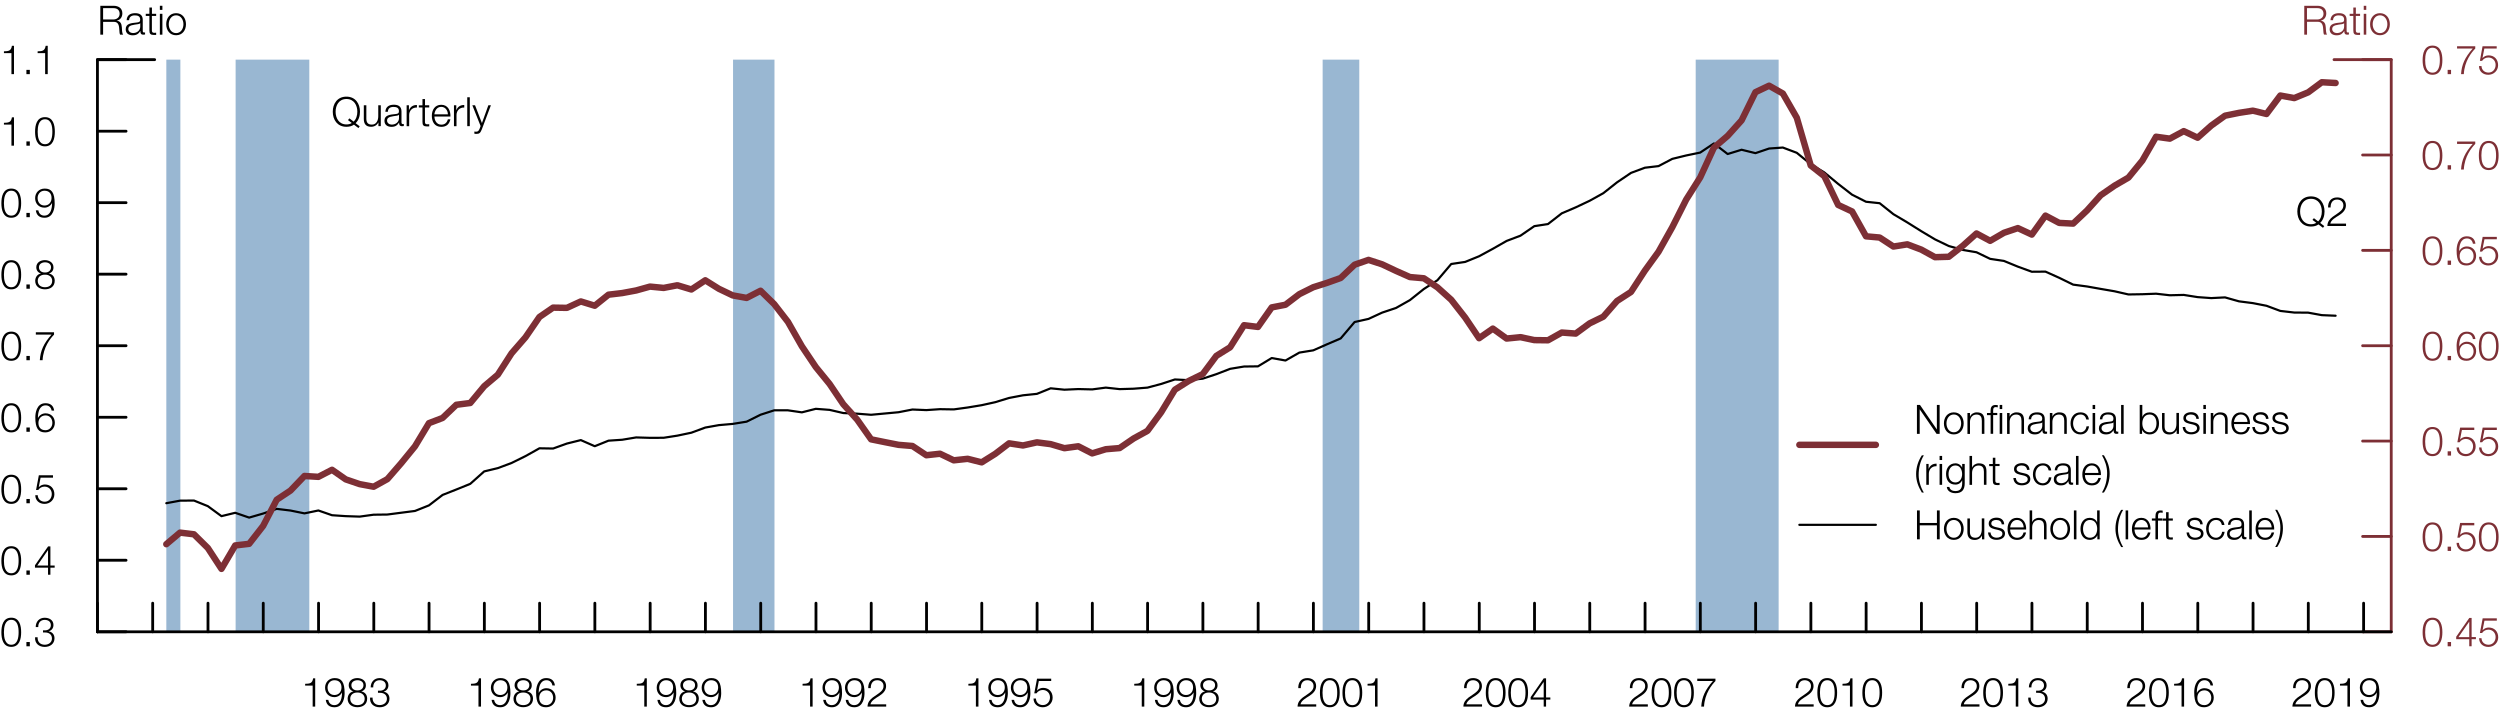 <?xml version="1.0" encoding="utf-8"?>
<!-- Generator: Adobe Illustrator 23.0.3, SVG Export Plug-In . SVG Version: 6.00 Build 0)  -->
<svg version="1.1" id="Layer_1" xmlns="http://www.w3.org/2000/svg" xmlns:xlink="http://www.w3.org/1999/xlink" x="0px" y="0px"
	 viewBox="0 0 432.58 123.77" style="enable-background:new 0 0 432.58 123.77;" xml:space="preserve">
<style type="text/css">
	.st0{fill:#99B7D2;}
	.st1{fill:none;stroke:#000000;stroke-width:0.38;stroke-linecap:round;stroke-linejoin:round;stroke-miterlimit:10;}
	.st2{fill:none;stroke:#000000;stroke-width:0.49;stroke-linecap:round;stroke-linejoin:round;stroke-miterlimit:10;}
	
		.st3{clip-path:url(#SVGID_2_);fill:none;stroke:#7D2F35;stroke-width:1.12;stroke-linecap:round;stroke-linejoin:round;stroke-miterlimit:10;}
	.st4{fill:none;stroke:#7D2F35;stroke-width:0.49;stroke-linecap:round;stroke-linejoin:round;stroke-miterlimit:10;}
	.st5{fill:#7D2F35;}
	.st6{fill:none;stroke:#7D2F35;stroke-width:1.12;stroke-linecap:round;stroke-linejoin:round;stroke-miterlimit:10;}
</style>
<g>
	<rect x="28.78" y="10.32" class="st0" width="2.43" height="99"/>
	<rect x="40.77" y="10.32" class="st0" width="12.75" height="99"/>
	<rect x="126.84" y="10.32" class="st0" width="7.17" height="99"/>
	<rect x="228.86" y="10.32" class="st0" width="6.34" height="99"/>
	<rect x="293.41" y="10.32" class="st0" width="14.35" height="99"/>
	<polyline class="st1" points="28.78,87.07 31.15,86.63 33.56,86.61 35.96,87.58 38.32,89.31 40.7,88.73 43.11,89.56 45.53,88.86 
		47.88,88.05 50.27,88.34 52.68,88.83 55.09,88.33 57.45,89.15 59.83,89.31 62.24,89.39 64.65,89.06 67.03,89.03 69.41,88.72 
		71.81,88.41 74.22,87.45 76.58,85.64 78.96,84.7 81.37,83.72 83.78,81.57 86.14,81 88.52,80.11 90.93,78.92 93.34,77.57 
		95.7,77.61 98.09,76.75 100.5,76.15 102.91,77.21 105.29,76.25 107.66,76.09 110.07,75.69 112.47,75.76 114.83,75.75 117.21,75.38 
		119.63,74.87 122.04,73.98 124.39,73.56 126.78,73.35 129.19,72.96 131.6,71.76 133.96,71 136.34,71 138.75,71.35 141.16,70.74 
		143.54,70.92 145.92,71.47 148.32,71.58 150.73,71.77 153.09,71.55 155.47,71.33 157.88,70.86 160.29,70.96 162.65,70.8 
		165.03,70.84 167.44,70.51 169.86,70.11 172.21,69.59 174.6,68.86 177.01,68.4 179.42,68.15 181.8,67.19 184.18,67.43 
		186.58,67.32 188.98,67.38 191.34,67.07 193.73,67.33 196.14,67.26 198.55,67.07 200.91,66.44 203.29,65.66 205.7,65.78 
		208.11,65.52 210.47,64.74 212.85,63.82 215.26,63.42 217.67,63.39 220.05,61.95 222.43,62.38 224.83,61.01 227.24,60.62 
		229.6,59.58 231.98,58.56 234.39,55.72 236.8,55.18 239.16,54.09 241.55,53.29 243.96,51.93 246.37,50.01 248.72,48.49 
		251.11,45.68 253.52,45.32 255.93,44.34 258.31,43.05 260.69,41.69 263.09,40.78 265.49,39.13 267.85,38.77 270.24,36.91 
		272.65,35.88 275.06,34.74 277.42,33.43 279.8,31.55 282.21,29.92 284.62,29.02 286.98,28.74 289.36,27.49 291.77,26.9 
		294.19,26.4 296.56,24.82 298.94,26.65 301.35,25.91 303.75,26.5 306.11,25.7 308.49,25.53 310.9,26.44 313.31,28.41 315.67,29.84 
		318.06,31.82 320.47,33.69 322.88,34.91 325.24,35.16 327.62,37.06 330.03,38.49 332.44,40 334.82,41.42 337.2,42.57 339.6,43.24 
		342,43.65 344.36,44.79 346.75,45.15 349.16,46.14 351.57,47.02 353.93,47 356.31,48.07 358.72,49.25 361.13,49.57 363.49,49.99 
		365.88,50.4 368.29,50.95 370.7,50.91 373.07,50.82 375.45,51.09 377.86,51.03 380.26,51.41 382.62,51.58 385,51.46 387.41,52.14 
		389.82,52.45 392.18,52.91 394.57,53.8 396.98,54.08 399.39,54.1 401.75,54.53 404.13,54.63 	"/>
	<path class="st2" d="M16.86,109.32h4.95 M16.86,96.94h4.95 M16.86,84.57h4.95 M16.86,72.2h4.95 M16.86,59.82h4.95 M16.86,47.44
		h4.95 M16.86,35.07h4.95 M16.86,22.7h4.95 M16.86,10.32h4.95"/>
	<g>
		<path d="M3.66,109.4c0,1.15-0.28,2.53-1.71,2.53c-1.43,0-1.71-1.38-1.71-2.52c0-1.15,0.28-2.53,1.71-2.53
			C3.38,106.88,3.66,108.26,3.66,109.4z M0.68,109.4c0,0.85,0.15,2.16,1.27,2.16s1.27-1.3,1.27-2.16c0-0.85-0.15-2.15-1.27-2.15
			S0.68,108.56,0.68,109.4z"/>
		<path d="M4.57,111.83v-0.74h0.59v0.74H4.57z"/>
		<path d="M6.51,110.27c-0.04,0.78,0.44,1.29,1.23,1.29c0.64,0,1.25-0.38,1.25-1.08s-0.53-1.04-1.18-1.04H7.44v-0.37h0.37
			c0.46,0,0.99-0.27,0.99-0.89c0-0.64-0.48-0.92-1.07-0.92c-0.73,0-1.13,0.51-1.11,1.24H6.18c0-0.92,0.6-1.61,1.55-1.61
			c0.76,0,1.52,0.38,1.52,1.25c0,0.53-0.29,0.95-0.83,1.09v0.01c0.64,0.11,1.01,0.57,1.01,1.21c0,0.96-0.78,1.49-1.69,1.49
			c-1.01,0-1.75-0.62-1.67-1.67H6.51z"/>
	</g>
	<g>
		<path d="M3.66,97.03c0,1.15-0.28,2.53-1.71,2.53c-1.43,0-1.71-1.38-1.71-2.52c0-1.15,0.28-2.53,1.71-2.53
			C3.38,94.51,3.66,95.89,3.66,97.03z M0.68,97.03c0,0.85,0.15,2.16,1.27,2.16s1.27-1.3,1.27-2.16c0-0.85-0.15-2.15-1.27-2.15
			S0.68,96.18,0.68,97.03z"/>
		<path d="M4.57,99.45v-0.74h0.59v0.74H4.57z"/>
		<path d="M6.05,97.81l2.27-3.26h0.4v3.31h0.74v0.37H8.72v1.22H8.31v-1.22H6.05V97.81z M8.31,97.86v-2.67H8.3l-1.85,2.67H8.31z"/>
	</g>
	<g>
		<path d="M3.66,84.66c0,1.15-0.28,2.53-1.71,2.53c-1.43,0-1.71-1.38-1.71-2.52c0-1.15,0.28-2.53,1.71-2.53
			C3.38,82.14,3.66,83.52,3.66,84.66z M0.68,84.66c0,0.85,0.15,2.16,1.27,2.16s1.27-1.3,1.27-2.16c0-0.85-0.15-2.15-1.27-2.15
			S0.68,83.81,0.68,84.66z"/>
		<path d="M4.57,87.08v-0.74h0.59v0.74H4.57z"/>
		<path d="M6.53,85.68c0.02,0.68,0.53,1.13,1.2,1.13c0.76,0,1.23-0.62,1.23-1.34c0-0.72-0.52-1.27-1.25-1.27
			c-0.44,0-0.85,0.21-1.09,0.58H6.24l0.48-2.54h2.45v0.41H7.02l-0.31,1.63l0.01,0.01c0.25-0.29,0.65-0.46,1.04-0.46
			c1.01,0,1.65,0.71,1.65,1.7c0,0.95-0.76,1.66-1.7,1.66c-0.91,0-1.59-0.57-1.61-1.51H6.53z"/>
	</g>
	<g>
		<path d="M3.66,72.29c0,1.15-0.28,2.53-1.71,2.53c-1.43,0-1.71-1.38-1.71-2.52c0-1.15,0.28-2.53,1.71-2.53
			C3.38,69.77,3.66,71.14,3.66,72.29z M0.68,72.29c0,0.85,0.15,2.16,1.27,2.16s1.27-1.3,1.27-2.16c0-0.85-0.15-2.15-1.27-2.15
			S0.68,71.44,0.68,72.29z"/>
		<path d="M4.57,74.71v-0.74h0.59v0.74H4.57z"/>
		<path d="M8.93,71.05c-0.08-0.54-0.46-0.91-1.02-0.91c-1.15,0-1.35,1.3-1.35,2.19h0.01c0.23-0.48,0.74-0.81,1.3-0.81
			c0.98,0,1.62,0.69,1.62,1.64s-0.69,1.66-1.66,1.66c-1.19,0-1.72-0.69-1.72-2.61c0-0.58,0.15-2.44,1.75-2.44
			c0.87,0,1.4,0.42,1.51,1.28H8.93z M6.65,73.18c0,0.7,0.36,1.26,1.23,1.26c0.7,0,1.18-0.58,1.18-1.26c0-0.71-0.43-1.3-1.18-1.3
			C7.1,71.89,6.65,72.46,6.65,73.18z"/>
	</g>
	<g>
		<path d="M3.66,59.9c0,1.15-0.28,2.53-1.71,2.53c-1.43,0-1.71-1.38-1.71-2.52c0-1.15,0.28-2.53,1.71-2.53
			C3.38,57.38,3.66,58.76,3.66,59.9z M0.68,59.9c0,0.85,0.15,2.16,1.27,2.16s1.27-1.3,1.27-2.16c0-0.85-0.15-2.15-1.27-2.15
			S0.68,59.06,0.68,59.9z"/>
		<path d="M4.57,62.33v-0.74h0.59v0.74H4.57z"/>
		<path d="M6.2,57.49h3.15v0.41c-0.62,0.64-1.87,2.16-1.98,4.43H6.89c0.11-1.66,0.66-2.89,2.02-4.43H6.2V57.49z"/>
	</g>
	<g>
		<path d="M3.66,47.54c0,1.15-0.28,2.53-1.71,2.53c-1.43,0-1.71-1.38-1.71-2.52c0-1.15,0.28-2.53,1.71-2.53
			C3.38,45.02,3.66,46.4,3.66,47.54z M0.68,47.54c0,0.85,0.15,2.16,1.27,2.16s1.27-1.3,1.27-2.16c0-0.85-0.15-2.15-1.27-2.15
			S0.68,46.69,0.68,47.54z"/>
		<path d="M4.57,49.96v-0.74h0.59v0.74H4.57z"/>
		<path d="M8.47,47.32v0.01c0.64,0.13,1,0.59,1,1.25c0,0.99-0.76,1.48-1.69,1.48c-0.92,0-1.69-0.49-1.69-1.48
			c0.02-0.64,0.39-1.14,0.99-1.25v-0.01c-0.51-0.16-0.8-0.54-0.8-1.08c0-0.84,0.76-1.23,1.48-1.23s1.49,0.39,1.49,1.23
			C9.27,46.77,8.98,47.17,8.47,47.32z M9.03,48.59c0-0.7-0.59-1.09-1.25-1.06c-0.67-0.02-1.25,0.35-1.25,1.06
			c0,0.74,0.55,1.11,1.25,1.11S9.03,49.34,9.03,48.59z M8.83,46.24c0-0.56-0.46-0.85-1.04-0.85c-0.54,0-1.05,0.29-1.05,0.85
			c0,0.65,0.53,0.93,1.05,0.91C8.32,47.17,8.83,46.87,8.83,46.24z"/>
	</g>
	<g>
		<path d="M3.66,35.15c0,1.15-0.28,2.53-1.71,2.53c-1.43,0-1.71-1.38-1.71-2.52c0-1.15,0.28-2.53,1.71-2.53
			C3.38,32.63,3.66,34.01,3.66,35.15z M0.68,35.15c0,0.85,0.15,2.16,1.27,2.16s1.27-1.3,1.27-2.16c0-0.85-0.15-2.15-1.27-2.15
			S0.68,34.31,0.68,35.15z"/>
		<path d="M4.57,37.58v-0.74h0.59v0.74H4.57z"/>
		<path d="M6.64,36.4c0.08,0.54,0.46,0.91,1.02,0.91c1.15,0,1.35-1.3,1.35-2.19H9c-0.23,0.48-0.74,0.81-1.3,0.81
			c-0.98,0-1.62-0.69-1.62-1.64s0.69-1.66,1.66-1.66c1.19,0,1.72,0.69,1.72,2.61c0,0.58-0.15,2.44-1.75,2.44
			c-0.87,0-1.4-0.42-1.51-1.28H6.64z M8.92,34.26c0-0.7-0.36-1.26-1.23-1.26c-0.7,0-1.18,0.58-1.18,1.26c0,0.71,0.43,1.3,1.18,1.3
			C8.47,35.56,8.92,34.99,8.92,34.26z"/>
	</g>
	<g>
		<path d="M0.68,21.25c0.77-0.02,1.25-0.05,1.38-0.95h0.36v4.9H1.98v-3.64h-1.3V21.25z"/>
		<path d="M4.57,25.21v-0.74h0.59v0.74H4.57z"/>
		<path d="M9.49,22.79c0,1.15-0.28,2.53-1.71,2.53c-1.43,0-1.71-1.38-1.71-2.52c0-1.15,0.28-2.53,1.71-2.53
			C9.21,20.27,9.49,21.65,9.49,22.79z M6.52,22.79c0,0.85,0.15,2.16,1.27,2.16s1.27-1.3,1.27-2.16c0-0.85-0.15-2.15-1.27-2.15
			S6.52,21.94,6.52,22.79z"/>
	</g>
	<g>
		<path d="M0.68,8.88c0.77-0.02,1.25-0.05,1.38-0.95h0.36v4.9H1.98V9.19h-1.3V8.88z"/>
		<path d="M4.57,12.83v-0.74h0.59v0.74H4.57z"/>
		<path d="M6.52,8.88C7.29,8.86,7.76,8.83,7.9,7.93h0.36v4.9H7.81V9.19h-1.3V8.88z"/>
	</g>
	<path class="st2" d="M16.86,109.32v-99 M16.86,10.32h9.9"/>
	<g>
		<defs>
			<rect id="SVGID_1_" x="16.86" y="10.32" width="396.9" height="99"/>
		</defs>
		<clipPath id="SVGID_2_">
			<use xlink:href="#SVGID_1_"  style="overflow:visible;"/>
		</clipPath>
		<polyline class="st3" points="28.78,94.16 31.15,92.16 33.56,92.45 35.96,94.82 38.32,98.43 40.7,94.38 43.11,94.1 45.53,91 
			47.88,86.47 50.27,84.88 52.68,82.36 55.09,82.51 57.45,81.29 59.83,82.95 62.24,83.77 64.65,84.22 67.03,82.9 69.41,80.16 
			71.81,77.22 74.22,73.22 76.58,72.32 78.96,70.04 81.37,69.73 83.78,66.83 86.14,64.83 88.52,61.13 90.93,58.36 93.34,54.85 
			95.7,53.23 98.09,53.27 100.5,52.16 102.91,52.9 105.29,50.99 107.66,50.71 110.07,50.26 112.47,49.59 114.83,49.82 117.21,49.36 
			119.63,50.09 122.04,48.5 124.39,49.97 126.78,51.11 129.19,51.55 131.6,50.31 133.96,52.62 136.34,55.69 138.75,59.92 
			141.16,63.51 143.54,66.43 145.92,69.95 148.32,72.61 150.73,76.02 153.09,76.5 155.47,76.97 157.88,77.17 160.29,78.77 
			162.65,78.51 165.03,79.65 167.44,79.39 169.86,80 172.21,78.53 174.6,76.71 177.01,77.08 179.42,76.54 181.8,76.85 184.18,77.55 
			186.58,77.22 188.98,78.45 191.34,77.73 193.73,77.53 196.14,75.88 198.55,74.55 200.91,71.35 203.29,67.43 205.7,65.91 
			208.11,64.73 210.47,61.57 212.85,60.09 215.26,56.27 217.67,56.57 220.05,53.19 222.43,52.73 224.83,50.9 227.24,49.7 
			229.6,48.95 231.98,48.1 234.39,45.8 236.8,44.97 239.16,45.74 241.55,46.87 243.96,47.94 246.37,48.15 248.72,49.72 
			251.11,51.87 253.52,54.95 255.93,58.52 258.31,56.86 260.69,58.58 263.09,58.34 265.49,58.85 267.85,58.88 270.24,57.54 
			272.65,57.72 275.06,55.95 277.42,54.8 279.8,52.08 282.21,50.52 284.62,46.82 286.98,43.56 289.36,39.31 291.77,34.53 
			294.19,30.7 296.56,25.55 298.94,23.51 301.35,20.83 303.75,15.95 306.11,14.83 308.49,16.18 310.9,20.37 313.31,28.63 
			315.67,30.49 318.06,35.46 320.47,36.59 322.88,40.89 325.24,41.1 327.62,42.66 330.03,42.28 332.44,43.19 334.82,44.5 
			337.2,44.43 339.6,42.55 342,40.4 344.36,41.67 346.75,40.28 349.16,39.47 351.57,40.59 353.93,37.31 356.31,38.57 358.72,38.69 
			361.13,36.41 363.49,33.78 365.88,32.13 368.29,30.73 370.7,27.78 373.07,23.66 375.45,23.99 377.86,22.69 380.26,23.83 
			382.62,21.73 385,20.02 387.41,19.53 389.82,19.15 392.18,19.72 394.57,16.53 396.98,16.97 399.39,15.98 401.75,14.23 
			404.13,14.36 		"/>
	</g>
	<path class="st4" d="M413.76,109.32h-4.95 M413.76,92.82h-4.95 M413.76,76.32h-4.95 M413.76,59.82h-4.95 M413.76,43.32h-4.95
		 M413.76,26.82h-4.95 M413.76,10.32h-4.95"/>
	<g>
		<path class="st5" d="M422.61,109.4c0,1.15-0.28,2.53-1.71,2.53s-1.71-1.38-1.71-2.52c0-1.15,0.28-2.53,1.71-2.53
			S422.61,108.26,422.61,109.4z M419.63,109.4c0,0.85,0.15,2.16,1.27,2.16c1.12,0,1.27-1.3,1.27-2.16c0-0.85-0.15-2.15-1.27-2.15
			C419.78,107.25,419.63,108.56,419.63,109.4z"/>
		<path class="st5" d="M423.52,111.83v-0.74h0.59v0.74H423.52z"/>
		<path class="st5" d="M425,110.18l2.27-3.26h0.4v3.31h0.74v0.37h-0.74v1.22h-0.41v-1.22H425V110.18z M427.26,110.24v-2.67h-0.01
			l-1.85,2.67H427.26z"/>
		<path class="st5" d="M429.38,110.43c0.02,0.68,0.53,1.13,1.21,1.13c0.76,0,1.23-0.62,1.23-1.34c0-0.72-0.53-1.27-1.25-1.27
			c-0.44,0-0.85,0.21-1.09,0.58h-0.38l0.48-2.54h2.45v0.41h-2.14l-0.32,1.63l0.01,0.01c0.25-0.29,0.65-0.46,1.04-0.46
			c1.01,0,1.65,0.71,1.65,1.7c0,0.95-0.76,1.66-1.7,1.66c-0.91,0-1.59-0.57-1.61-1.51H429.38z"/>
	</g>
	<g>
		<path class="st5" d="M422.61,92.91c0,1.15-0.28,2.53-1.71,2.53s-1.71-1.38-1.71-2.52c0-1.15,0.28-2.53,1.71-2.53
			S422.61,91.77,422.61,92.91z M419.63,92.91c0,0.85,0.15,2.16,1.27,2.16c1.12,0,1.27-1.3,1.27-2.16c0-0.85-0.15-2.15-1.27-2.15
			C419.78,90.76,419.63,92.06,419.63,92.91z"/>
		<path class="st5" d="M423.52,95.33v-0.74h0.59v0.74H423.52z"/>
		<path class="st5" d="M425.48,93.93c0.02,0.68,0.53,1.13,1.21,1.13c0.76,0,1.23-0.62,1.23-1.34c0-0.72-0.53-1.27-1.25-1.27
			c-0.44,0-0.85,0.21-1.09,0.58h-0.38l0.48-2.54h2.45v0.41h-2.14l-0.32,1.63l0.01,0.01c0.25-0.29,0.65-0.46,1.04-0.46
			c1.01,0,1.65,0.71,1.65,1.7c0,0.95-0.76,1.66-1.7,1.66c-0.91,0-1.59-0.57-1.61-1.51H425.48z"/>
		<path class="st5" d="M432.34,92.91c0,1.15-0.28,2.53-1.71,2.53s-1.71-1.38-1.71-2.52c0-1.15,0.28-2.53,1.71-2.53
			S432.34,91.77,432.34,92.91z M429.36,92.91c0,0.85,0.15,2.16,1.27,2.16c1.12,0,1.27-1.3,1.27-2.16c0-0.85-0.15-2.15-1.27-2.15
			C429.51,90.76,429.36,92.06,429.36,92.91z"/>
	</g>
	<g>
		<path class="st5" d="M422.61,76.4c0,1.15-0.28,2.53-1.71,2.53s-1.71-1.38-1.71-2.52c0-1.15,0.28-2.53,1.71-2.53
			S422.61,75.26,422.61,76.4z M419.63,76.4c0,0.85,0.15,2.16,1.27,2.16c1.12,0,1.27-1.3,1.27-2.16c0-0.85-0.15-2.15-1.27-2.15
			C419.78,74.25,419.63,75.56,419.63,76.4z"/>
		<path class="st5" d="M423.52,78.83v-0.74h0.59v0.74H423.52z"/>
		<path class="st5" d="M425.48,77.43c0.02,0.68,0.53,1.13,1.21,1.13c0.76,0,1.23-0.62,1.23-1.34c0-0.72-0.53-1.27-1.25-1.27
			c-0.44,0-0.85,0.21-1.09,0.58h-0.38l0.48-2.54h2.45v0.41h-2.14l-0.32,1.63l0.01,0.01c0.25-0.29,0.65-0.46,1.04-0.46
			c1.01,0,1.65,0.71,1.65,1.7c0,0.95-0.76,1.66-1.7,1.66c-0.91,0-1.59-0.57-1.61-1.51H425.48z"/>
		<path class="st5" d="M429.38,77.43c0.02,0.68,0.53,1.13,1.21,1.13c0.76,0,1.23-0.62,1.23-1.34c0-0.72-0.53-1.27-1.25-1.27
			c-0.44,0-0.85,0.21-1.09,0.58h-0.38l0.48-2.54h2.45v0.41h-2.14l-0.32,1.63l0.01,0.01c0.25-0.29,0.65-0.46,1.04-0.46
			c1.01,0,1.65,0.71,1.65,1.7c0,0.95-0.76,1.66-1.7,1.66c-0.91,0-1.59-0.57-1.61-1.51H429.38z"/>
	</g>
	<g>
		<path class="st5" d="M422.61,59.9c0,1.15-0.28,2.53-1.71,2.53s-1.71-1.38-1.71-2.52c0-1.15,0.28-2.53,1.71-2.53
			S422.61,58.76,422.61,59.9z M419.63,59.9c0,0.85,0.15,2.16,1.27,2.16c1.12,0,1.27-1.3,1.27-2.16c0-0.85-0.15-2.15-1.27-2.15
			C419.78,57.75,419.63,59.06,419.63,59.9z"/>
		<path class="st5" d="M423.52,62.33v-0.74h0.59v0.74H423.52z"/>
		<path class="st5" d="M427.89,58.66c-0.08-0.54-0.46-0.91-1.02-0.91c-1.15,0-1.35,1.3-1.35,2.19h0.01c0.23-0.48,0.74-0.81,1.3-0.81
			c0.98,0,1.62,0.69,1.62,1.64c0,0.95-0.69,1.66-1.66,1.66c-1.19,0-1.72-0.69-1.72-2.6c0-0.58,0.15-2.44,1.75-2.44
			c0.87,0,1.4,0.42,1.51,1.28H427.89z M425.6,60.8c0,0.7,0.36,1.26,1.23,1.26c0.7,0,1.18-0.58,1.18-1.26c0-0.71-0.43-1.3-1.18-1.3
			C426.05,59.5,425.6,60.08,425.6,60.8z"/>
		<path class="st5" d="M432.34,59.9c0,1.15-0.28,2.53-1.71,2.53s-1.71-1.38-1.71-2.52c0-1.15,0.28-2.53,1.71-2.53
			S432.34,58.76,432.34,59.9z M429.36,59.9c0,0.85,0.15,2.16,1.27,2.16c1.12,0,1.27-1.3,1.27-2.16c0-0.85-0.15-2.15-1.27-2.15
			C429.51,57.75,429.36,59.06,429.36,59.9z"/>
	</g>
	<g>
		<path class="st5" d="M422.61,43.41c0,1.15-0.28,2.53-1.71,2.53s-1.71-1.38-1.71-2.52c0-1.15,0.28-2.53,1.71-2.53
			S422.61,42.27,422.61,43.41z M419.63,43.41c0,0.85,0.15,2.16,1.27,2.16c1.12,0,1.27-1.3,1.27-2.16c0-0.85-0.15-2.15-1.27-2.15
			C419.78,41.26,419.63,42.56,419.63,43.41z"/>
		<path class="st5" d="M423.52,45.83v-0.74h0.59v0.74H423.52z"/>
		<path class="st5" d="M427.89,42.17c-0.08-0.54-0.46-0.91-1.02-0.91c-1.15,0-1.35,1.3-1.35,2.19h0.01c0.23-0.48,0.74-0.81,1.3-0.81
			c0.98,0,1.62,0.69,1.62,1.64c0,0.95-0.69,1.66-1.66,1.66c-1.19,0-1.72-0.69-1.72-2.61c0-0.58,0.15-2.44,1.75-2.44
			c0.87,0,1.4,0.42,1.51,1.28H427.89z M425.6,44.31c0,0.7,0.36,1.26,1.23,1.26c0.7,0,1.18-0.58,1.18-1.26c0-0.71-0.43-1.3-1.18-1.3
			C426.05,43.01,425.6,43.59,425.6,44.31z"/>
		<path class="st5" d="M429.38,44.43c0.02,0.68,0.53,1.13,1.21,1.13c0.76,0,1.23-0.62,1.23-1.34c0-0.72-0.53-1.27-1.25-1.27
			c-0.44,0-0.85,0.21-1.09,0.58h-0.38l0.48-2.54h2.45v0.41h-2.14l-0.32,1.63l0.01,0.01c0.25-0.29,0.65-0.46,1.04-0.46
			c1.01,0,1.65,0.71,1.65,1.7c0,0.95-0.76,1.66-1.7,1.66c-0.91,0-1.59-0.57-1.61-1.51H429.38z"/>
	</g>
	<g>
		<path class="st5" d="M422.61,26.9c0,1.15-0.28,2.53-1.71,2.53s-1.71-1.38-1.71-2.52c0-1.15,0.28-2.53,1.71-2.53
			S422.61,25.76,422.61,26.9z M419.63,26.9c0,0.85,0.15,2.16,1.27,2.16c1.12,0,1.27-1.3,1.27-2.16c0-0.85-0.15-2.15-1.27-2.15
			C419.78,24.75,419.63,26.06,419.63,26.9z"/>
		<path class="st5" d="M423.52,29.33v-0.74h0.59v0.74H423.52z"/>
		<path class="st5" d="M425.15,24.49h3.15v0.41c-0.62,0.64-1.87,2.16-1.98,4.43h-0.48c0.11-1.66,0.66-2.89,2.02-4.43h-2.71V24.49z"
			/>
		<path class="st5" d="M432.34,26.9c0,1.15-0.28,2.53-1.71,2.53s-1.71-1.38-1.71-2.52c0-1.15,0.28-2.53,1.71-2.53
			S432.34,25.76,432.34,26.9z M429.36,26.9c0,0.85,0.15,2.16,1.27,2.16c1.12,0,1.27-1.3,1.27-2.16c0-0.85-0.15-2.15-1.27-2.15
			C429.51,24.75,429.36,26.06,429.36,26.9z"/>
	</g>
	<g>
		<path class="st5" d="M422.61,10.41c0,1.15-0.28,2.53-1.71,2.53s-1.71-1.38-1.71-2.52c0-1.15,0.28-2.53,1.71-2.53
			S422.61,9.27,422.61,10.41z M419.63,10.41c0,0.85,0.15,2.16,1.27,2.16c1.12,0,1.27-1.3,1.27-2.16c0-0.85-0.15-2.15-1.27-2.15
			C419.78,8.26,419.63,9.56,419.63,10.41z"/>
		<path class="st5" d="M423.52,12.83v-0.74h0.59v0.74H423.52z"/>
		<path class="st5" d="M425.15,8h3.15V8.4c-0.62,0.64-1.87,2.16-1.98,4.43h-0.48c0.11-1.66,0.66-2.89,2.02-4.43h-2.71V8z"/>
		<path class="st5" d="M429.38,11.43c0.02,0.68,0.53,1.13,1.21,1.13c0.76,0,1.23-0.62,1.23-1.34c0-0.72-0.53-1.27-1.25-1.27
			c-0.44,0-0.85,0.21-1.09,0.58h-0.38L429.56,8h2.45V8.4h-2.14l-0.32,1.63l0.01,0.01c0.25-0.29,0.65-0.46,1.04-0.46
			c1.01,0,1.65,0.71,1.65,1.7c0,0.95-0.76,1.66-1.7,1.66c-0.91,0-1.59-0.57-1.61-1.51H429.38z"/>
	</g>
	<path class="st4" d="M413.76,109.32v-99 M413.76,10.32h-9.9"/>
	<path class="st2" d="M16.86,109.32v-4.95 M26.42,109.32v-4.95 M35.99,109.32v-4.95 M45.55,109.32v-4.95 M55.12,109.32v-4.95
		 M64.68,109.32v-4.95 M74.24,109.32v-4.95 M83.81,109.32v-4.95 M93.37,109.32v-4.95 M102.93,109.32v-4.95 M112.5,109.32v-4.95
		 M122.06,109.32v-4.95 M131.63,109.32v-4.95 M141.19,109.32v-4.95 M150.75,109.32v-4.95 M160.32,109.32v-4.95 M169.88,109.32v-4.95
		 M179.45,109.32v-4.95 M189.01,109.32v-4.95 M198.57,109.32v-4.95 M208.14,109.32v-4.95 M217.7,109.32v-4.95 M227.26,109.32v-4.95
		 M236.83,109.32v-4.95 M246.39,109.32v-4.95 M255.96,109.32v-4.95 M265.52,109.32v-4.95 M275.08,109.32v-4.95 M284.65,109.32v-4.95
		 M294.21,109.32v-4.95 M303.78,109.32v-4.95 M313.34,109.32v-4.95 M322.9,109.32v-4.95 M332.47,109.32v-4.95 M342.03,109.32v-4.95
		 M351.59,109.32v-4.95 M361.16,109.32v-4.95 M370.72,109.32v-4.95 M380.29,109.32v-4.95 M389.85,109.32v-4.95 M399.41,109.32v-4.95
		 M408.98,109.32v-4.95"/>
	<g>
		<path d="M52.8,118.32c0.77-0.02,1.25-0.05,1.38-0.95h0.36v4.9h-0.44v-3.64h-1.3V118.32z"/>
		<path d="M56.81,121.1c0.08,0.54,0.46,0.91,1.02,0.91c1.15,0,1.35-1.3,1.35-2.19h-0.01c-0.23,0.48-0.74,0.81-1.3,0.81
			c-0.98,0-1.62-0.69-1.62-1.64c0-0.95,0.69-1.66,1.66-1.66c1.19,0,1.72,0.69,1.72,2.61c0,0.58-0.15,2.44-1.75,2.44
			c-0.87,0-1.4-0.42-1.51-1.28H56.81z M59.09,118.96c0-0.7-0.36-1.26-1.23-1.26c-0.7,0-1.18,0.58-1.18,1.26
			c0,0.71,0.43,1.3,1.18,1.3C58.64,120.26,59.09,119.68,59.09,118.96z"/>
		<path d="M62.53,119.63v0.01c0.64,0.13,1,0.59,1,1.25c0,0.99-0.76,1.48-1.69,1.48c-0.92,0-1.69-0.49-1.69-1.48
			c0.02-0.64,0.39-1.14,0.99-1.25v-0.01c-0.51-0.16-0.8-0.54-0.8-1.08c0-0.84,0.76-1.22,1.48-1.22s1.49,0.38,1.49,1.22
			C63.33,119.09,63.04,119.48,62.53,119.63z M63.1,120.9c0-0.7-0.59-1.09-1.25-1.07c-0.67-0.02-1.25,0.35-1.25,1.07
			c0,0.73,0.55,1.11,1.25,1.11S63.1,121.66,63.1,120.9z M62.89,118.55c0-0.56-0.46-0.85-1.04-0.85c-0.54,0-1.05,0.29-1.05,0.85
			c0,0.65,0.53,0.93,1.05,0.91C62.39,119.48,62.89,119.18,62.89,118.55z"/>
		<path d="M64.47,120.71c-0.04,0.78,0.44,1.29,1.23,1.29c0.64,0,1.25-0.38,1.25-1.08s-0.53-1.04-1.18-1.04H65.4v-0.37h0.37
			c0.46,0,0.99-0.27,0.99-0.89c0-0.64-0.48-0.92-1.07-0.92c-0.73,0-1.13,0.51-1.11,1.24h-0.44c0-0.92,0.6-1.61,1.55-1.61
			c0.76,0,1.52,0.38,1.52,1.25c0,0.53-0.29,0.95-0.83,1.09v0.01c0.64,0.11,1.01,0.57,1.01,1.21c0,0.96-0.78,1.49-1.69,1.49
			c-1.01,0-1.75-0.62-1.67-1.67H64.47z"/>
	</g>
	<g>
		<path d="M81.49,118.32c0.77-0.02,1.25-0.05,1.38-0.95h0.36v4.9h-0.44v-3.64h-1.3V118.32z"/>
		<path d="M85.5,121.1c0.08,0.54,0.46,0.91,1.02,0.91c1.15,0,1.35-1.3,1.35-2.19h-0.01c-0.23,0.48-0.74,0.81-1.3,0.81
			c-0.98,0-1.62-0.69-1.62-1.64c0-0.95,0.69-1.66,1.66-1.66c1.19,0,1.72,0.69,1.72,2.61c0,0.58-0.15,2.44-1.75,2.44
			c-0.87,0-1.4-0.42-1.51-1.28H85.5z M87.79,118.96c0-0.7-0.36-1.26-1.23-1.26c-0.7,0-1.18,0.58-1.18,1.26c0,0.71,0.43,1.3,1.18,1.3
			C87.34,120.26,87.79,119.68,87.79,118.96z"/>
		<path d="M91.23,119.63v0.01c0.64,0.13,1,0.59,1,1.25c0,0.99-0.76,1.48-1.69,1.48c-0.92,0-1.69-0.49-1.69-1.48
			c0.02-0.64,0.39-1.14,0.99-1.25v-0.01c-0.51-0.16-0.8-0.54-0.8-1.08c0-0.84,0.76-1.22,1.48-1.22s1.49,0.38,1.49,1.22
			C92.03,119.09,91.73,119.48,91.23,119.63z M91.79,120.9c0-0.7-0.59-1.09-1.25-1.07c-0.67-0.02-1.25,0.35-1.25,1.07
			c0,0.73,0.55,1.11,1.25,1.11S91.79,121.66,91.79,120.9z M91.59,118.55c0-0.56-0.46-0.85-1.04-0.85c-0.54,0-1.05,0.29-1.05,0.85
			c0,0.65,0.53,0.93,1.05,0.91C91.08,119.48,91.59,119.18,91.59,118.55z"/>
		<path d="M95.58,118.61c-0.08-0.54-0.46-0.91-1.02-0.91c-1.15,0-1.35,1.3-1.35,2.19h0.01c0.23-0.48,0.74-0.81,1.3-0.81
			c0.98,0,1.62,0.69,1.62,1.64s-0.69,1.66-1.66,1.66c-1.19,0-1.72-0.69-1.72-2.61c0-0.58,0.15-2.44,1.75-2.44
			c0.87,0,1.4,0.42,1.51,1.28H95.58z M93.3,120.75c0,0.7,0.36,1.26,1.23,1.26c0.7,0,1.18-0.58,1.18-1.26c0-0.71-0.43-1.3-1.18-1.3
			C93.75,119.45,93.3,120.02,93.3,120.75z"/>
	</g>
	<g>
		<path d="M110.18,118.32c0.77-0.02,1.25-0.05,1.38-0.95h0.36v4.9h-0.44v-3.64h-1.3V118.32z"/>
		<path d="M114.19,121.1c0.08,0.54,0.46,0.91,1.02,0.91c1.15,0,1.35-1.3,1.35-2.19h-0.01c-0.23,0.48-0.74,0.81-1.3,0.81
			c-0.98,0-1.62-0.69-1.62-1.64c0-0.95,0.69-1.66,1.66-1.66c1.19,0,1.72,0.69,1.72,2.61c0,0.58-0.15,2.44-1.75,2.44
			c-0.87,0-1.4-0.42-1.51-1.28H114.19z M116.47,118.96c0-0.7-0.36-1.26-1.23-1.26c-0.7,0-1.18,0.58-1.18,1.26
			c0,0.71,0.43,1.3,1.18,1.3C116.03,120.26,116.47,119.68,116.47,118.96z"/>
		<path d="M119.92,119.63v0.01c0.64,0.13,1,0.59,1,1.25c0,0.99-0.76,1.48-1.69,1.48c-0.92,0-1.69-0.49-1.69-1.48
			c0.02-0.64,0.39-1.14,0.99-1.25v-0.01c-0.51-0.16-0.8-0.54-0.8-1.08c0-0.84,0.76-1.22,1.48-1.22s1.49,0.38,1.49,1.22
			C120.72,119.09,120.42,119.48,119.92,119.63z M120.48,120.9c0-0.7-0.59-1.09-1.25-1.07c-0.67-0.02-1.25,0.35-1.25,1.07
			c0,0.73,0.55,1.11,1.25,1.11S120.48,121.66,120.48,120.9z M120.27,118.55c0-0.56-0.46-0.85-1.04-0.85c-0.54,0-1.05,0.29-1.05,0.85
			c0,0.65,0.53,0.93,1.05,0.91C119.77,119.48,120.27,119.18,120.27,118.55z"/>
		<path d="M121.97,121.1c0.08,0.54,0.46,0.91,1.02,0.91c1.15,0,1.35-1.3,1.35-2.19h-0.01c-0.23,0.48-0.74,0.81-1.3,0.81
			c-0.98,0-1.62-0.69-1.62-1.64c0-0.95,0.69-1.66,1.66-1.66c1.19,0,1.72,0.69,1.72,2.61c0,0.58-0.15,2.44-1.75,2.44
			c-0.87,0-1.4-0.42-1.51-1.28H121.97z M124.26,118.96c0-0.7-0.36-1.26-1.23-1.26c-0.7,0-1.18,0.58-1.18,1.26
			c0,0.71,0.43,1.3,1.18,1.3C123.81,120.26,124.26,119.68,124.26,118.96z"/>
	</g>
	<g>
		<path d="M138.87,118.32c0.77-0.02,1.25-0.05,1.38-0.95h0.36v4.9h-0.44v-3.64h-1.3V118.32z"/>
		<path d="M142.88,121.1c0.08,0.54,0.46,0.91,1.02,0.91c1.15,0,1.35-1.3,1.35-2.19h-0.01c-0.23,0.48-0.74,0.81-1.3,0.81
			c-0.98,0-1.62-0.69-1.62-1.64c0-0.95,0.69-1.66,1.66-1.66c1.19,0,1.72,0.69,1.72,2.61c0,0.58-0.15,2.44-1.75,2.44
			c-0.87,0-1.4-0.42-1.51-1.28H142.88z M145.16,118.96c0-0.7-0.36-1.26-1.23-1.26c-0.7,0-1.18,0.58-1.18,1.26
			c0,0.71,0.43,1.3,1.18,1.3C144.71,120.26,145.16,119.68,145.16,118.96z"/>
		<path d="M146.77,121.1c0.08,0.54,0.46,0.91,1.02,0.91c1.15,0,1.35-1.3,1.35-2.19h-0.01c-0.23,0.48-0.74,0.81-1.3,0.81
			c-0.98,0-1.62-0.69-1.62-1.64c0-0.95,0.69-1.66,1.66-1.66c1.19,0,1.72,0.69,1.72,2.61c0,0.58-0.15,2.44-1.75,2.44
			c-0.87,0-1.4-0.42-1.51-1.28H146.77z M149.05,118.96c0-0.7-0.36-1.26-1.23-1.26c-0.7,0-1.18,0.58-1.18,1.26
			c0,0.71,0.43,1.3,1.18,1.3C148.6,120.26,149.05,119.68,149.05,118.96z"/>
		<path d="M153.34,122.27h-3.23c0.03-1.46,1.53-1.82,2.36-2.65c0.27-0.27,0.41-0.53,0.41-0.92c0-0.64-0.5-1-1.1-1
			c-0.81,0-1.13,0.64-1.11,1.37h-0.44c-0.02-1.01,0.5-1.74,1.57-1.74c0.85,0,1.52,0.47,1.52,1.38c0,0.82-0.59,1.33-1.23,1.74
			c-0.48,0.32-1.36,0.76-1.47,1.42h2.72V122.27z"/>
	</g>
	<g>
		<path d="M167.56,118.32c0.77-0.02,1.25-0.05,1.38-0.95h0.36v4.9h-0.44v-3.64h-1.3V118.32z"/>
		<path d="M171.57,121.1c0.08,0.54,0.46,0.91,1.02,0.91c1.15,0,1.35-1.3,1.35-2.19h-0.01c-0.23,0.48-0.74,0.81-1.3,0.81
			c-0.98,0-1.62-0.69-1.62-1.64c0-0.95,0.69-1.66,1.66-1.66c1.19,0,1.72,0.69,1.72,2.61c0,0.58-0.15,2.44-1.75,2.44
			c-0.87,0-1.4-0.42-1.51-1.28H171.57z M173.86,118.96c0-0.7-0.36-1.26-1.23-1.26c-0.7,0-1.18,0.58-1.18,1.26
			c0,0.71,0.43,1.3,1.18,1.3C173.41,120.26,173.86,119.68,173.86,118.96z"/>
		<path d="M175.47,121.1c0.08,0.54,0.46,0.91,1.02,0.91c1.15,0,1.35-1.3,1.35-2.19h-0.01c-0.23,0.48-0.74,0.81-1.3,0.81
			c-0.98,0-1.62-0.69-1.62-1.64c0-0.95,0.69-1.66,1.66-1.66c1.19,0,1.72,0.69,1.72,2.61c0,0.58-0.15,2.44-1.75,2.44
			c-0.87,0-1.4-0.42-1.51-1.28H175.47z M177.75,118.96c0-0.7-0.36-1.26-1.23-1.26c-0.7,0-1.18,0.58-1.18,1.26
			c0,0.71,0.43,1.3,1.18,1.3C177.3,120.26,177.75,119.68,177.75,118.96z"/>
		<path d="M179.25,120.87c0.02,0.68,0.53,1.13,1.2,1.13c0.76,0,1.23-0.62,1.23-1.34c0-0.72-0.52-1.27-1.25-1.27
			c-0.44,0-0.85,0.21-1.09,0.58h-0.38l0.48-2.54h2.45v0.41h-2.14l-0.31,1.63l0.01,0.01c0.25-0.29,0.65-0.46,1.04-0.46
			c1.01,0,1.65,0.71,1.65,1.7c0,0.95-0.76,1.66-1.7,1.66c-0.91,0-1.59-0.57-1.61-1.51H179.25z"/>
	</g>
	<g>
		<path d="M196.26,118.32c0.77-0.02,1.25-0.05,1.38-0.95h0.36v4.9h-0.44v-3.64h-1.3V118.32z"/>
		<path d="M200.27,121.1c0.08,0.54,0.46,0.91,1.02,0.91c1.15,0,1.35-1.3,1.35-2.19h-0.01c-0.23,0.48-0.74,0.81-1.3,0.81
			c-0.98,0-1.62-0.69-1.62-1.64c0-0.95,0.69-1.66,1.66-1.66c1.19,0,1.72,0.69,1.72,2.61c0,0.58-0.15,2.44-1.75,2.44
			c-0.87,0-1.4-0.42-1.51-1.28H200.27z M202.55,118.96c0-0.7-0.36-1.26-1.23-1.26c-0.7,0-1.18,0.58-1.18,1.26
			c0,0.71,0.43,1.3,1.18,1.3C202.1,120.26,202.55,119.68,202.55,118.96z"/>
		<path d="M204.16,121.1c0.08,0.54,0.46,0.91,1.02,0.91c1.15,0,1.35-1.3,1.35-2.19h-0.01c-0.23,0.48-0.74,0.81-1.3,0.81
			c-0.98,0-1.62-0.69-1.62-1.64c0-0.95,0.69-1.66,1.66-1.66c1.19,0,1.72,0.69,1.72,2.61c0,0.58-0.15,2.44-1.75,2.44
			c-0.87,0-1.4-0.42-1.51-1.28H204.16z M206.44,118.96c0-0.7-0.36-1.26-1.23-1.26c-0.7,0-1.18,0.58-1.18,1.26
			c0,0.71,0.43,1.3,1.18,1.3C206,120.26,206.44,119.68,206.44,118.96z"/>
		<path d="M209.89,119.63v0.01c0.64,0.13,1,0.59,1,1.25c0,0.99-0.76,1.48-1.69,1.48c-0.92,0-1.69-0.49-1.69-1.48
			c0.02-0.64,0.39-1.14,0.99-1.25v-0.01c-0.51-0.16-0.8-0.54-0.8-1.08c0-0.84,0.76-1.22,1.48-1.22s1.49,0.38,1.49,1.22
			C210.69,119.09,210.39,119.48,209.89,119.63z M210.45,120.9c0-0.7-0.59-1.09-1.25-1.07c-0.67-0.02-1.25,0.35-1.25,1.07
			c0,0.73,0.55,1.11,1.25,1.11S210.45,121.66,210.45,120.9z M210.25,118.55c0-0.56-0.46-0.85-1.04-0.85c-0.54,0-1.05,0.29-1.05,0.85
			c0,0.65,0.53,0.93,1.05,0.91C209.74,119.48,210.25,119.18,210.25,118.55z"/>
	</g>
	<g>
		<path d="M227.75,122.27h-3.23c0.03-1.46,1.53-1.82,2.36-2.65c0.27-0.27,0.41-0.53,0.41-0.92c0-0.64-0.5-1-1.1-1
			c-0.81,0-1.13,0.64-1.11,1.37h-0.44c-0.02-1.01,0.5-1.74,1.57-1.74c0.85,0,1.52,0.47,1.52,1.38c0,0.82-0.59,1.33-1.23,1.74
			c-0.48,0.32-1.36,0.76-1.47,1.42h2.72V122.27z"/>
		<path d="M231.81,119.85c0,1.15-0.28,2.53-1.71,2.53s-1.71-1.38-1.71-2.52c0-1.15,0.28-2.53,1.71-2.53S231.81,118.71,231.81,119.85
			z M228.84,119.85c0,0.85,0.15,2.16,1.27,2.16c1.12,0,1.27-1.3,1.27-2.16c0-0.85-0.15-2.15-1.27-2.15
			C228.98,117.7,228.84,119,228.84,119.85z"/>
		<path d="M235.71,119.85c0,1.15-0.28,2.53-1.71,2.53s-1.71-1.38-1.71-2.52c0-1.15,0.28-2.53,1.71-2.53S235.71,118.71,235.71,119.85
			z M232.73,119.85c0,0.85,0.15,2.16,1.27,2.16c1.12,0,1.27-1.3,1.27-2.16c0-0.85-0.15-2.15-1.27-2.15
			C232.88,117.7,232.73,119,232.73,119.85z"/>
		<path d="M236.62,118.32c0.77-0.02,1.25-0.05,1.38-0.95h0.36v4.9h-0.44v-3.64h-1.29V118.32z"/>
	</g>
	<g>
		<path d="M256.44,122.27h-3.23c0.03-1.46,1.53-1.82,2.36-2.65c0.27-0.27,0.41-0.53,0.41-0.92c0-0.64-0.5-1-1.1-1
			c-0.81,0-1.13,0.64-1.11,1.37h-0.44c-0.02-1.01,0.5-1.74,1.57-1.74c0.85,0,1.52,0.47,1.52,1.38c0,0.82-0.59,1.33-1.23,1.74
			c-0.48,0.32-1.36,0.76-1.47,1.42h2.72V122.27z"/>
		<path d="M260.51,119.85c0,1.15-0.28,2.53-1.71,2.53s-1.71-1.38-1.71-2.52c0-1.15,0.28-2.53,1.71-2.53S260.51,118.71,260.51,119.85
			z M257.53,119.85c0,0.85,0.15,2.16,1.27,2.16c1.12,0,1.27-1.3,1.27-2.16c0-0.85-0.15-2.15-1.27-2.15
			C257.68,117.7,257.53,119,257.53,119.85z"/>
		<path d="M264.4,119.85c0,1.15-0.28,2.53-1.71,2.53s-1.71-1.38-1.71-2.52c0-1.15,0.28-2.53,1.71-2.53S264.4,118.71,264.4,119.85z
			 M261.42,119.85c0,0.85,0.15,2.16,1.27,2.16c1.12,0,1.27-1.3,1.27-2.16c0-0.85-0.15-2.15-1.27-2.15
			C261.57,117.7,261.42,119,261.42,119.85z"/>
		<path d="M264.85,120.63l2.27-3.26h0.4v3.31h0.74v0.37h-0.74v1.22h-0.41v-1.22h-2.26V120.63z M267.11,120.68v-2.67h-0.01
			l-1.85,2.67H267.11z"/>
	</g>
	<g>
		<path d="M285.13,122.27h-3.23c0.03-1.46,1.53-1.82,2.36-2.65c0.27-0.27,0.41-0.53,0.41-0.92c0-0.64-0.5-1-1.1-1
			c-0.81,0-1.13,0.64-1.11,1.37h-0.44c-0.02-1.01,0.5-1.74,1.57-1.74c0.85,0,1.52,0.47,1.52,1.38c0,0.82-0.59,1.33-1.23,1.74
			c-0.48,0.32-1.36,0.76-1.47,1.42h2.72V122.27z"/>
		<path d="M289.2,119.85c0,1.15-0.28,2.53-1.71,2.53s-1.71-1.38-1.71-2.52c0-1.15,0.28-2.53,1.71-2.53S289.2,118.71,289.2,119.85z
			 M286.22,119.85c0,0.85,0.15,2.16,1.27,2.16c1.12,0,1.27-1.3,1.27-2.16c0-0.85-0.15-2.15-1.27-2.15
			C286.37,117.7,286.22,119,286.22,119.85z"/>
		<path d="M293.09,119.85c0,1.15-0.28,2.53-1.71,2.53s-1.71-1.38-1.71-2.52c0-1.15,0.28-2.53,1.71-2.53S293.09,118.71,293.09,119.85
			z M290.11,119.85c0,0.85,0.15,2.16,1.27,2.16c1.12,0,1.27-1.3,1.27-2.16c0-0.85-0.15-2.15-1.27-2.15
			C290.26,117.7,290.11,119,290.11,119.85z"/>
		<path d="M293.68,117.43h3.15v0.41c-0.62,0.64-1.87,2.16-1.98,4.43h-0.48c0.11-1.66,0.66-2.89,2.02-4.43h-2.71V117.43z"/>
	</g>
	<g>
		<path d="M313.82,122.27h-3.23c0.03-1.46,1.53-1.82,2.36-2.65c0.27-0.27,0.41-0.53,0.41-0.92c0-0.64-0.5-1-1.1-1
			c-0.81,0-1.13,0.64-1.11,1.37h-0.44c-0.02-1.01,0.5-1.74,1.57-1.74c0.85,0,1.52,0.47,1.52,1.38c0,0.82-0.59,1.33-1.23,1.74
			c-0.48,0.32-1.36,0.76-1.47,1.42h2.72V122.27z"/>
		<path d="M317.88,119.85c0,1.15-0.28,2.53-1.71,2.53s-1.71-1.38-1.71-2.52c0-1.15,0.28-2.53,1.71-2.53S317.88,118.71,317.88,119.85
			z M314.91,119.85c0,0.85,0.15,2.16,1.27,2.16c1.12,0,1.27-1.3,1.27-2.16c0-0.85-0.15-2.15-1.27-2.15
			C315.05,117.7,314.91,119,314.91,119.85z"/>
		<path d="M318.8,118.32c0.77-0.02,1.25-0.05,1.38-0.95h0.36v4.9h-0.44v-3.64h-1.29V118.32z"/>
		<path d="M325.67,119.85c0,1.15-0.28,2.53-1.71,2.53s-1.71-1.38-1.71-2.52c0-1.15,0.28-2.53,1.71-2.53S325.67,118.71,325.67,119.85
			z M322.69,119.85c0,0.85,0.15,2.16,1.27,2.16c1.12,0,1.27-1.3,1.27-2.16c0-0.85-0.15-2.15-1.27-2.15
			C322.84,117.7,322.69,119,322.69,119.85z"/>
	</g>
	<g>
		<path d="M342.51,122.27h-3.23c0.03-1.46,1.53-1.82,2.36-2.65c0.27-0.27,0.41-0.53,0.41-0.92c0-0.64-0.5-1-1.1-1
			c-0.81,0-1.13,0.64-1.11,1.37h-0.44c-0.02-1.01,0.5-1.74,1.57-1.74c0.85,0,1.52,0.47,1.52,1.38c0,0.82-0.59,1.33-1.23,1.74
			c-0.48,0.32-1.36,0.76-1.47,1.42h2.72V122.27z"/>
		<path d="M346.58,119.85c0,1.15-0.28,2.53-1.71,2.53s-1.71-1.38-1.71-2.52c0-1.15,0.28-2.53,1.71-2.53S346.58,118.71,346.58,119.85
			z M343.6,119.85c0,0.85,0.15,2.16,1.27,2.16c1.12,0,1.27-1.3,1.27-2.16c0-0.85-0.15-2.15-1.27-2.15
			C343.75,117.7,343.6,119,343.6,119.85z"/>
		<path d="M347.49,118.32c0.77-0.02,1.25-0.05,1.38-0.95h0.36v4.9h-0.44v-3.64h-1.29V118.32z"/>
		<path d="M351.38,120.71c-0.04,0.78,0.44,1.29,1.23,1.29c0.64,0,1.25-0.38,1.25-1.08s-0.53-1.04-1.18-1.04h-0.37v-0.37h0.37
			c0.46,0,1-0.27,1-0.89c0-0.64-0.48-0.92-1.07-0.92c-0.73,0-1.13,0.51-1.11,1.24h-0.44c0-0.92,0.6-1.61,1.55-1.61
			c0.76,0,1.52,0.38,1.52,1.25c0,0.53-0.29,0.95-0.83,1.09v0.01c0.64,0.11,1.01,0.57,1.01,1.21c0,0.96-0.78,1.49-1.69,1.49
			c-1.01,0-1.75-0.62-1.67-1.67H351.38z"/>
	</g>
	<g>
		<path d="M371.2,122.27h-3.23c0.03-1.46,1.53-1.82,2.36-2.65c0.27-0.27,0.41-0.53,0.41-0.92c0-0.64-0.5-1-1.1-1
			c-0.81,0-1.13,0.64-1.11,1.37h-0.44c-0.02-1.01,0.5-1.74,1.57-1.74c0.85,0,1.52,0.47,1.52,1.38c0,0.82-0.59,1.33-1.23,1.74
			c-0.48,0.32-1.36,0.76-1.47,1.42h2.72V122.27z"/>
		<path d="M375.27,119.85c0,1.15-0.28,2.53-1.71,2.53s-1.71-1.38-1.71-2.52c0-1.15,0.28-2.53,1.71-2.53S375.27,118.71,375.27,119.85
			z M372.29,119.85c0,0.85,0.15,2.16,1.27,2.16c1.12,0,1.27-1.3,1.27-2.16c0-0.85-0.15-2.15-1.27-2.15
			C372.44,117.7,372.29,119,372.29,119.85z"/>
		<path d="M376.18,118.32c0.77-0.02,1.25-0.05,1.38-0.95h0.36v4.9h-0.44v-3.64h-1.29V118.32z"/>
		<path d="M382.49,118.61c-0.08-0.54-0.46-0.91-1.02-0.91c-1.15,0-1.35,1.3-1.35,2.19h0.01c0.23-0.48,0.74-0.81,1.3-0.81
			c0.98,0,1.62,0.69,1.62,1.64s-0.69,1.66-1.66,1.66c-1.19,0-1.72-0.69-1.72-2.61c0-0.58,0.15-2.44,1.75-2.44
			c0.87,0,1.4,0.42,1.51,1.28H382.49z M380.21,120.75c0,0.7,0.36,1.26,1.23,1.26c0.7,0,1.18-0.58,1.18-1.26
			c0-0.71-0.43-1.3-1.18-1.3C380.65,119.45,380.21,120.02,380.21,120.75z"/>
	</g>
	<g>
		<path d="M399.89,122.27h-3.23c0.03-1.46,1.53-1.82,2.36-2.65c0.27-0.27,0.41-0.53,0.41-0.92c0-0.64-0.5-1-1.1-1
			c-0.81,0-1.13,0.64-1.11,1.37h-0.44c-0.02-1.01,0.5-1.74,1.57-1.74c0.85,0,1.52,0.47,1.52,1.38c0,0.82-0.59,1.33-1.23,1.74
			c-0.48,0.32-1.36,0.76-1.47,1.42h2.72V122.27z"/>
		<path d="M403.96,119.85c0,1.15-0.28,2.53-1.71,2.53s-1.71-1.38-1.71-2.52c0-1.15,0.28-2.53,1.71-2.53S403.96,118.71,403.96,119.85
			z M400.99,119.85c0,0.85,0.15,2.16,1.27,2.16c1.12,0,1.27-1.3,1.27-2.16c0-0.85-0.15-2.15-1.27-2.15
			C401.13,117.7,400.99,119,400.99,119.85z"/>
		<path d="M404.88,118.32c0.77-0.02,1.25-0.05,1.38-0.95h0.36v4.9h-0.44v-3.64h-1.29V118.32z"/>
		<path d="M408.89,121.1c0.08,0.54,0.46,0.91,1.02,0.91c1.15,0,1.35-1.3,1.35-2.19h-0.01c-0.23,0.48-0.74,0.81-1.3,0.81
			c-0.98,0-1.62-0.69-1.62-1.64c0-0.95,0.69-1.66,1.66-1.66c1.19,0,1.72,0.69,1.72,2.61c0,0.58-0.15,2.44-1.75,2.44
			c-0.87,0-1.4-0.42-1.51-1.28H408.89z M411.17,118.96c0-0.7-0.36-1.26-1.23-1.26c-0.7,0-1.18,0.58-1.18,1.26
			c0,0.71,0.43,1.3,1.18,1.3C410.72,120.26,411.17,119.68,411.17,118.96z"/>
	</g>
	<line class="st2" x1="16.86" y1="109.32" x2="413.76" y2="109.32"/>
	<g>
		<path d="M62.02,22.16l-0.78-0.59c-0.34,0.25-0.77,0.37-1.3,0.37c-1.58,0-2.36-1.23-2.36-2.61c0-1.37,0.78-2.61,2.36-2.61
			c1.57,0,2.35,1.23,2.35,2.61c0,0.78-0.25,1.5-0.76,1.98l0.71,0.55L62.02,22.16z M61.19,21.04c0.45-0.42,0.64-1.06,0.64-1.71
			c0-1.09-0.56-2.2-1.88-2.2c-1.32,0-1.88,1.11-1.88,2.2c0,1.09,0.56,2.2,1.88,2.2c0.36,0,0.67-0.08,0.92-0.25l-0.66-0.5l0.25-0.3
			L61.19,21.04z"/>
		<path d="M65.89,21.83h-0.41v-0.65h-0.01c-0.23,0.48-0.71,0.76-1.25,0.76c-0.92,0-1.27-0.53-1.27-1.37v-2.35h0.44v2.35
			c0.02,0.65,0.27,0.99,0.97,0.99c0.76,0,1.09-0.71,1.09-1.45v-1.9h0.44V21.83z"/>
		<path d="M66.68,19.33c0.05-0.85,0.63-1.21,1.46-1.21c0.64,0,1.33,0.19,1.33,1.16v1.92c0,0.17,0.08,0.27,0.26,0.27
			c0.05,0,0.09-0.01,0.14-0.03v0.37c-0.1,0.02-0.17,0.03-0.29,0.03c-0.45,0-0.52-0.26-0.52-0.63h-0.01
			c-0.31,0.47-0.62,0.74-1.32,0.74c-0.67,0-1.21-0.33-1.21-1.06c0-1.01,0.99-1.05,1.94-1.16c0.36-0.04,0.57-0.1,0.57-0.49
			c0-0.6-0.42-0.74-0.95-0.74c-0.55,0-0.95,0.25-0.97,0.84H66.68z M69.03,19.86h-0.01c-0.06,0.1-0.25,0.14-0.37,0.16
			c-0.75,0.13-1.68,0.13-1.68,0.83c0,0.44,0.39,0.71,0.81,0.71c0.68,0,1.26-0.43,1.26-1.13V19.86z"/>
		<path d="M70.35,18.22h0.41v0.85h0.01c0.22-0.59,0.71-0.92,1.37-0.9v0.44c-0.8-0.04-1.34,0.54-1.34,1.3v1.93h-0.44V18.22z"/>
	</g>
	<g>
		<path d="M73.53,18.22h0.74v0.37h-0.74v2.44c0,0.29,0.04,0.46,0.36,0.48c0.13,0,0.25-0.01,0.38-0.02v0.38
			c-0.13,0-0.26,0.01-0.39,0.01c-0.59,0-0.79-0.2-0.78-0.81v-2.47h-0.63v-0.37h0.63v-1.09h0.44V18.22z"/>
		<path d="M75.17,20.15c0,0.64,0.35,1.42,1.19,1.42c0.64,0,0.99-0.37,1.13-0.92h0.44c-0.19,0.82-0.66,1.3-1.58,1.3
			c-1.15,0-1.63-0.88-1.63-1.91c0-0.95,0.48-1.91,1.63-1.91c1.16,0,1.63,1.02,1.59,2.03H75.17z M77.5,19.78
			c-0.02-0.67-0.44-1.29-1.15-1.29c-0.73,0-1.11,0.63-1.19,1.29H77.5z"/>
		<path d="M78.54,18.22h0.41v0.85h0.01c0.22-0.59,0.71-0.92,1.37-0.9v0.44c-0.8-0.04-1.34,0.54-1.34,1.3v1.93h-0.44V18.22z"/>
	</g>
	<g>
		<path d="M80.85,16.83h0.44v5h-0.44V16.83z"/>
		<path d="M81.73,18.22h0.47l1.19,3.08l1.11-3.08h0.44l-1.57,4.17c-0.26,0.61-0.4,0.78-0.95,0.78c-0.18-0.01-0.26-0.01-0.34-0.04
			v-0.37c0.1,0.02,0.2,0.03,0.3,0.03c0.39,0,0.48-0.23,0.63-0.57l0.15-0.41L81.73,18.22z"/>
	</g>
	<g>
		<path class="st5" d="M398.71,1H401c0.82,0,1.52,0.4,1.52,1.3c0,0.64-0.33,1.14-0.97,1.27v0.01c0.65,0.09,0.84,0.53,0.88,1.13
			c0.02,0.34,0.02,1.04,0.23,1.28h-0.53c-0.11-0.19-0.11-0.57-0.13-0.78c-0.04-0.7-0.11-1.48-1-1.44h-1.81V6h-0.48V1z M399.18,3.37
			h1.78c0.58,0,1.08-0.36,1.08-0.97c0-0.62-0.36-0.99-1.08-0.99h-1.78V3.37z"/>
		<path class="st5" d="M403.25,3.49c0.05-0.85,0.63-1.21,1.46-1.21c0.64,0,1.33,0.19,1.33,1.16v1.92c0,0.17,0.08,0.27,0.26,0.27
			c0.05,0,0.09-0.01,0.14-0.03v0.37C406.34,5.99,406.28,6,406.16,6c-0.45,0-0.52-0.26-0.52-0.63h-0.01
			c-0.32,0.47-0.62,0.74-1.32,0.74c-0.67,0-1.21-0.33-1.21-1.06c0-1.01,0.99-1.05,1.94-1.16c0.36-0.04,0.57-0.1,0.57-0.49
			c0-0.6-0.42-0.74-0.95-0.74c-0.55,0-0.95,0.25-0.97,0.84H403.25z M405.6,4.02h-0.01c-0.06,0.1-0.25,0.14-0.37,0.16
			c-0.75,0.13-1.68,0.13-1.68,0.83c0,0.44,0.39,0.71,0.81,0.71c0.68,0,1.26-0.43,1.26-1.13V4.02z"/>
		<path class="st5" d="M407.63,2.39h0.74v0.37h-0.74v2.44c0,0.29,0.04,0.46,0.36,0.48c0.13,0,0.25-0.01,0.38-0.02v0.38
			c-0.13,0-0.26,0.01-0.39,0.01c-0.59,0-0.79-0.2-0.78-0.81V2.76h-0.63V2.39h0.63V1.3h0.44V2.39z"/>
		<path class="st5" d="M409,1h0.44v0.71H409V1z M409,2.39h0.44V6H409V2.39z"/>
	</g>
	<g>
		<path class="st5" d="M413.52,4.19c0,1.04-0.61,1.91-1.71,1.91s-1.71-0.88-1.71-1.91s0.61-1.91,1.71-1.91S413.52,3.16,413.52,4.19z
			 M410.55,4.19c0,0.76,0.43,1.54,1.27,1.54c0.84,0,1.27-0.78,1.27-1.54c0-0.76-0.43-1.54-1.27-1.54
			C410.97,2.65,410.55,3.43,410.55,4.19z"/>
	</g>
	<g>
		<path d="M17.36,1h2.29c0.82,0,1.52,0.4,1.52,1.3c0,0.64-0.33,1.14-0.97,1.27v0.01c0.65,0.09,0.84,0.53,0.88,1.13
			C21.1,5.06,21.1,5.75,21.31,6h-0.53c-0.11-0.19-0.11-0.57-0.13-0.78c-0.04-0.7-0.1-1.48-1-1.44h-1.81V6h-0.48V1z M17.84,3.37h1.78
			c0.58,0,1.08-0.36,1.08-0.97c0-0.62-0.36-0.99-1.08-0.99h-1.78V3.37z"/>
		<path d="M21.91,3.49c0.05-0.85,0.63-1.21,1.46-1.21c0.64,0,1.33,0.19,1.33,1.16v1.92c0,0.17,0.08,0.27,0.26,0.27
			c0.05,0,0.09-0.01,0.14-0.03v0.37C25,5.99,24.93,6,24.81,6c-0.45,0-0.52-0.26-0.52-0.63h-0.01c-0.31,0.47-0.62,0.74-1.32,0.74
			c-0.67,0-1.21-0.33-1.21-1.06c0-1.01,0.99-1.05,1.94-1.16c0.36-0.04,0.57-0.1,0.57-0.49c0-0.6-0.42-0.74-0.95-0.74
			c-0.55,0-0.95,0.25-0.97,0.84H21.91z M24.26,4.02h-0.01c-0.06,0.1-0.25,0.14-0.37,0.16c-0.75,0.13-1.68,0.13-1.68,0.83
			c0,0.44,0.39,0.71,0.81,0.71c0.68,0,1.26-0.43,1.26-1.13V4.02z"/>
		<path d="M26.28,2.39h0.74v0.37h-0.74v2.44c0,0.29,0.04,0.46,0.36,0.48c0.13,0,0.25-0.01,0.38-0.02v0.38
			c-0.13,0-0.26,0.01-0.39,0.01c-0.59,0-0.79-0.2-0.78-0.81V2.76h-0.63V2.39h0.63V1.3h0.44V2.39z"/>
		<path d="M27.66,1h0.44v0.71h-0.44V1z M27.66,2.39h0.44V6h-0.44V2.39z"/>
	</g>
	<g>
		<path d="M32.18,4.19c0,1.04-0.61,1.91-1.71,1.91s-1.71-0.88-1.71-1.91s0.61-1.91,1.71-1.91S32.18,3.16,32.18,4.19z M29.2,4.19
			c0,0.76,0.43,1.54,1.27,1.54c0.84,0,1.27-0.78,1.27-1.54c0-0.76-0.43-1.54-1.27-1.54C29.63,2.65,29.2,3.43,29.2,4.19z"/>
	</g>
	<line class="st6" x1="311.35" y1="76.97" x2="324.58" y2="76.97"/>
	<line class="st1" x1="311.35" y1="90.81" x2="324.58" y2="90.81"/>
	<g>
		<path d="M331.69,70.07h0.53l2.91,4.23h0.01v-4.23h0.48v5h-0.53l-2.91-4.23h-0.01v4.23h-0.48V70.07z"/>
		<path d="M339.78,73.26c0,1.04-0.61,1.91-1.71,1.91s-1.71-0.88-1.71-1.91c0-1.04,0.61-1.91,1.71-1.91S339.78,72.23,339.78,73.26z
			 M336.8,73.26c0,0.76,0.43,1.54,1.27,1.54c0.84,0,1.27-0.78,1.27-1.54c0-0.76-0.43-1.54-1.27-1.54
			C337.23,71.72,336.8,72.5,336.8,73.26z"/>
		<path d="M340.43,71.46h0.44v0.62h0.01c0.17-0.43,0.64-0.73,1.16-0.73c1.02,0,1.32,0.53,1.32,1.39v2.33h-0.44v-2.25
			c0-0.62-0.2-1.09-0.92-1.09c-0.71,0-1.11,0.53-1.13,1.24v2.11h-0.44V71.46z"/>
		<path d="M344.43,71.83h-0.62v-0.37h0.62v-0.33c0-0.62,0.16-1.06,0.88-1.06c0.13,0,0.23,0.01,0.37,0.03v0.38
			c-0.12-0.02-0.22-0.04-0.32-0.04c-0.48,0-0.48,0.32-0.48,0.7v0.31h0.71v0.37h-0.71v3.24h-0.44V71.83z M346.01,70.07h0.44v0.71
			h-0.44V70.07z M346.01,71.46h0.44v3.61h-0.44V71.46z"/>
		<path d="M347.29,71.46h0.44v0.62h0.01c0.17-0.43,0.64-0.73,1.16-0.73c1.02,0,1.32,0.53,1.32,1.39v2.33h-0.44v-2.25
			c0-0.62-0.2-1.09-0.92-1.09c-0.71,0-1.11,0.53-1.13,1.24v2.11h-0.44V71.46z"/>
		<path d="M351.02,72.56c0.05-0.85,0.63-1.21,1.46-1.21c0.64,0,1.33,0.19,1.33,1.16v1.92c0,0.18,0.08,0.27,0.26,0.27
			c0.05,0,0.09-0.01,0.14-0.03v0.37c-0.11,0.02-0.17,0.03-0.29,0.03c-0.45,0-0.52-0.26-0.52-0.63h-0.01
			c-0.32,0.47-0.62,0.73-1.32,0.73c-0.67,0-1.21-0.33-1.21-1.06c0-1.01,0.99-1.05,1.94-1.16c0.36-0.04,0.57-0.1,0.57-0.49
			c0-0.59-0.42-0.74-0.95-0.74c-0.55,0-0.95,0.25-0.97,0.84H351.02z M353.37,73.09h-0.01c-0.06,0.11-0.25,0.14-0.37,0.16
			c-0.75,0.13-1.68,0.13-1.68,0.83c0,0.44,0.39,0.71,0.81,0.71c0.68,0,1.26-0.43,1.26-1.13V73.09z"/>
		<path d="M354.69,71.46h0.44v0.62h0.01c0.17-0.43,0.64-0.73,1.16-0.73c1.02,0,1.32,0.53,1.32,1.39v2.33h-0.44v-2.25
			c0-0.62-0.2-1.09-0.92-1.09c-0.71,0-1.11,0.53-1.13,1.24v2.11h-0.44V71.46z"/>
		<path d="M361,72.59c-0.12-0.54-0.44-0.87-1.02-0.87c-0.84,0-1.27,0.78-1.27,1.54c0,0.76,0.43,1.54,1.27,1.54
			c0.54,0,0.99-0.43,1.05-1.03h0.44c-0.12,0.88-0.68,1.4-1.49,1.4c-1.1,0-1.71-0.88-1.71-1.91c0-1.04,0.61-1.91,1.71-1.91
			c0.78,0,1.36,0.41,1.46,1.24H361z"/>
		<path d="M362.09,70.07h0.44v0.71h-0.44V70.07z M362.09,71.46h0.44v3.61h-0.44V71.46z"/>
		<path d="M363.34,72.56c0.05-0.85,0.63-1.21,1.46-1.21c0.64,0,1.33,0.19,1.33,1.16v1.92c0,0.18,0.08,0.27,0.26,0.27
			c0.05,0,0.09-0.01,0.14-0.03v0.37c-0.11,0.02-0.17,0.03-0.29,0.03c-0.45,0-0.52-0.26-0.52-0.63h-0.01
			c-0.32,0.47-0.62,0.73-1.32,0.73c-0.67,0-1.21-0.33-1.21-1.06c0-1.01,0.99-1.05,1.94-1.16c0.36-0.04,0.57-0.1,0.57-0.49
			c0-0.59-0.42-0.74-0.95-0.74c-0.55,0-0.95,0.25-0.97,0.84H363.34z M365.69,73.09h-0.01c-0.06,0.11-0.25,0.14-0.37,0.16
			c-0.75,0.13-1.68,0.13-1.68,0.83c0,0.44,0.39,0.71,0.81,0.71c0.68,0,1.26-0.43,1.26-1.13V73.09z"/>
		<path d="M367.02,70.07h0.44v5h-0.44V70.07z"/>
		<path d="M370.25,70.07h0.44v2.07h0.01c0.18-0.52,0.72-0.79,1.25-0.79c1.1,0,1.63,0.88,1.63,1.91c0,1.03-0.53,1.91-1.63,1.91
			c-0.59,0-1.08-0.29-1.29-0.79h-0.01v0.69h-0.41V70.07z M371.96,71.72c-0.93,0-1.27,0.79-1.27,1.54c0,0.75,0.34,1.54,1.27,1.54
			c0.84,0,1.18-0.79,1.18-1.54C373.15,72.51,372.8,71.72,371.96,71.72z"/>
	</g>
	<g>
		<path d="M377.04,75.07h-0.41v-0.65h-0.01c-0.23,0.48-0.71,0.76-1.25,0.76c-0.92,0-1.27-0.53-1.27-1.37v-2.35h0.44v2.35
			c0.02,0.65,0.27,0.99,0.97,0.99c0.76,0,1.08-0.71,1.08-1.45v-1.9h0.44V75.07z"/>
		<path d="M380.04,72.51c-0.02-0.55-0.44-0.79-0.95-0.79c-0.39,0-0.85,0.15-0.85,0.62c0,0.39,0.44,0.53,0.75,0.61l0.59,0.13
			c0.5,0.08,1.03,0.37,1.03,1c0,0.78-0.78,1.08-1.45,1.08c-0.85,0-1.41-0.38-1.49-1.27h0.44c0.04,0.59,0.48,0.9,1.06,0.9
			c0.42,0,0.99-0.18,0.99-0.69c0-0.42-0.39-0.56-0.79-0.66l-0.57-0.13c-0.57-0.15-1.01-0.36-1.01-0.97c0-0.73,0.72-1.02,1.36-1.02
			c0.73,0,1.29,0.38,1.32,1.16H380.04z"/>
		<path d="M381.25,70.07h0.44v0.71h-0.44V70.07z M381.25,71.46h0.44v3.61h-0.44V71.46z"/>
		<path d="M382.53,71.46h0.44v0.62h0.01c0.17-0.43,0.64-0.73,1.16-0.73c1.02,0,1.32,0.53,1.32,1.39v2.33h-0.44v-2.25
			c0-0.62-0.2-1.09-0.92-1.09c-0.71,0-1.11,0.53-1.13,1.24v2.11h-0.44V71.46z"/>
		<path d="M386.55,73.38c0,0.64,0.35,1.42,1.19,1.42c0.64,0,0.99-0.37,1.13-0.92h0.44c-0.19,0.82-0.66,1.29-1.58,1.29
			c-1.15,0-1.63-0.88-1.63-1.91c0-0.95,0.48-1.91,1.63-1.91c1.16,0,1.63,1.02,1.59,2.03H386.55z M388.89,73.01
			c-0.02-0.67-0.44-1.29-1.15-1.29c-0.73,0-1.11,0.63-1.19,1.29H388.89z"/>
		<path d="M392.09,72.51c-0.02-0.55-0.44-0.79-0.95-0.79c-0.39,0-0.85,0.15-0.85,0.62c0,0.39,0.44,0.53,0.75,0.61l0.59,0.13
			c0.5,0.08,1.03,0.37,1.03,1c0,0.78-0.78,1.08-1.45,1.08c-0.85,0-1.41-0.38-1.49-1.27h0.44c0.04,0.59,0.48,0.9,1.06,0.9
			c0.42,0,0.99-0.18,0.99-0.69c0-0.42-0.39-0.56-0.79-0.66l-0.57-0.13c-0.57-0.15-1.01-0.36-1.01-0.97c0-0.73,0.72-1.02,1.36-1.02
			c0.73,0,1.29,0.38,1.32,1.16H392.09z"/>
		<path d="M395.46,72.51c-0.02-0.55-0.44-0.79-0.95-0.79c-0.39,0-0.85,0.15-0.85,0.62c0,0.39,0.44,0.53,0.75,0.61l0.59,0.13
			c0.5,0.08,1.03,0.37,1.03,1c0,0.78-0.78,1.08-1.45,1.08c-0.85,0-1.41-0.38-1.49-1.27h0.44c0.04,0.59,0.48,0.9,1.06,0.9
			c0.42,0,0.99-0.18,0.99-0.69c0-0.42-0.39-0.56-0.79-0.66l-0.57-0.13c-0.57-0.15-1.01-0.36-1.01-0.97c0-0.73,0.72-1.02,1.36-1.02
			c0.73,0,1.29,0.38,1.32,1.16H395.46z"/>
	</g>
	<g>
		<path d="M332.54,85.23c-0.62-1.04-0.99-1.98-0.99-3.2c0-1.2,0.37-2.29,0.99-3.24h0.35c-0.62,1-0.9,2.17-0.9,3.4
			c0,1.01,0.36,2.19,0.9,3.04H332.54z"/>
		<path d="M333.3,80.28h0.41v0.85h0.01c0.22-0.59,0.71-0.92,1.37-0.9v0.44c-0.8-0.04-1.34,0.54-1.34,1.29v1.93h-0.44V80.28z"/>
	</g>
	<g>
		<path d="M335.61,78.89h0.44v0.71h-0.44V78.89z M335.61,80.28h0.44v3.61h-0.44V80.28z"/>
		<path d="M339.96,83.6c0,1.09-0.43,1.74-1.6,1.74c-0.72,0-1.44-0.33-1.5-1.09h0.44c0.09,0.53,0.57,0.72,1.06,0.72
			c0.82,0,1.16-0.48,1.16-1.37v-0.49h-0.01c-0.2,0.45-0.62,0.74-1.15,0.74c-1.16,0-1.63-0.82-1.63-1.86c0-1,0.59-1.82,1.63-1.82
			c0.53,0,0.97,0.33,1.15,0.73h0.01v-0.62h0.44V83.6z M339.51,82.04c0-0.71-0.32-1.5-1.16-1.5s-1.19,0.75-1.19,1.5
			c0,0.73,0.37,1.44,1.19,1.44C339.12,83.48,339.51,82.77,339.51,82.04z"/>
		<path d="M340.79,78.89h0.44v2.01h0.01c0.17-0.43,0.64-0.73,1.16-0.73c1.02,0,1.32,0.53,1.32,1.39v2.33h-0.44v-2.25
			c0-0.62-0.2-1.09-0.92-1.09c-0.71,0-1.11,0.53-1.13,1.24v2.11h-0.44V78.89z"/>
		<path d="M345.25,80.28h0.74v0.37h-0.74v2.44c0,0.29,0.04,0.46,0.36,0.48c0.13,0,0.25-0.01,0.38-0.02v0.38
			c-0.13,0-0.26,0.01-0.39,0.01c-0.59,0-0.79-0.2-0.78-0.81v-2.47h-0.63v-0.37h0.63v-1.09h0.44V80.28z"/>
		<path d="M350.74,81.33c-0.02-0.55-0.44-0.79-0.95-0.79c-0.39,0-0.85,0.15-0.85,0.62c0,0.39,0.44,0.53,0.75,0.61l0.59,0.13
			c0.5,0.08,1.03,0.37,1.03,1c0,0.78-0.78,1.08-1.45,1.08c-0.85,0-1.41-0.38-1.49-1.27h0.44c0.04,0.59,0.48,0.9,1.06,0.9
			c0.42,0,0.99-0.18,0.99-0.69c0-0.42-0.39-0.56-0.79-0.66l-0.57-0.13c-0.57-0.15-1.01-0.36-1.01-0.97c0-0.73,0.72-1.02,1.36-1.02
			c0.73,0,1.29,0.38,1.32,1.16H350.74z"/>
		<path d="M354.49,81.41c-0.12-0.54-0.44-0.87-1.02-0.87c-0.84,0-1.27,0.78-1.27,1.54c0,0.76,0.43,1.54,1.27,1.54
			c0.54,0,0.99-0.43,1.05-1.03h0.44c-0.12,0.88-0.68,1.4-1.49,1.4c-1.1,0-1.71-0.88-1.71-1.91c0-1.04,0.61-1.91,1.71-1.91
			c0.78,0,1.36,0.41,1.46,1.24H354.49z"/>
		<path d="M355.53,81.38c0.05-0.85,0.63-1.21,1.46-1.21c0.64,0,1.33,0.19,1.33,1.16v1.92c0,0.18,0.08,0.27,0.26,0.27
			c0.05,0,0.09-0.01,0.14-0.03v0.37c-0.11,0.02-0.17,0.03-0.29,0.03c-0.45,0-0.52-0.26-0.52-0.63h-0.01
			c-0.32,0.47-0.62,0.73-1.32,0.73c-0.67,0-1.21-0.33-1.21-1.06c0-1.01,0.99-1.05,1.94-1.16c0.36-0.04,0.57-0.1,0.57-0.49
			c0-0.59-0.42-0.74-0.95-0.74c-0.55,0-0.95,0.25-0.97,0.84H355.53z M357.88,81.91h-0.01c-0.06,0.11-0.25,0.14-0.37,0.16
			c-0.75,0.13-1.68,0.13-1.68,0.83c0,0.44,0.39,0.71,0.81,0.71c0.68,0,1.26-0.43,1.26-1.13V81.91z"/>
		<path d="M359.21,78.89h0.44v5h-0.44V78.89z"/>
		<path d="M360.76,82.2c0,0.64,0.35,1.42,1.19,1.42c0.64,0,0.99-0.37,1.13-0.92h0.44c-0.19,0.82-0.66,1.29-1.58,1.29
			c-1.15,0-1.63-0.88-1.63-1.91c0-0.95,0.48-1.91,1.63-1.91c1.16,0,1.63,1.02,1.59,2.03H360.76z M363.1,81.83
			c-0.02-0.67-0.44-1.29-1.15-1.29c-0.73,0-1.11,0.63-1.19,1.29H363.1z"/>
		<path d="M364.05,78.78c0.62,1.04,0.99,1.98,0.99,3.2c0,1.2-0.37,2.29-0.99,3.24h-0.35c0.62-1,0.9-2.17,0.9-3.4
			c0-1.02-0.37-2.16-0.9-3.04H364.05z"/>
	</g>
	<g>
		<path d="M331.7,88.32h0.48v2.17h2.97v-2.17h0.48v5h-0.48V90.9h-2.97v2.42h-0.48V88.32z"/>
		<path d="M339.78,91.51c0,1.04-0.61,1.91-1.71,1.91s-1.71-0.88-1.71-1.91c0-1.04,0.61-1.91,1.71-1.91S339.78,90.48,339.78,91.51z
			 M336.8,91.51c0,0.76,0.43,1.54,1.27,1.54c0.84,0,1.27-0.78,1.27-1.54c0-0.76-0.43-1.54-1.27-1.54
			C337.23,89.97,336.8,90.75,336.8,91.51z"/>
		<path d="M343.36,93.32h-0.41v-0.65h-0.01c-0.23,0.48-0.71,0.76-1.25,0.76c-0.92,0-1.27-0.53-1.27-1.37v-2.35h0.44v2.35
			c0.02,0.65,0.27,0.99,0.97,0.99c0.76,0,1.08-0.71,1.08-1.45v-1.9h0.44V93.32z"/>
		<path d="M346.36,90.76c-0.02-0.55-0.44-0.79-0.95-0.79c-0.39,0-0.85,0.15-0.85,0.62c0,0.39,0.44,0.53,0.75,0.61l0.59,0.13
			c0.5,0.08,1.03,0.37,1.03,1c0,0.78-0.78,1.08-1.45,1.08c-0.85,0-1.41-0.38-1.49-1.27h0.44c0.04,0.59,0.48,0.9,1.06,0.9
			c0.42,0,0.99-0.18,0.99-0.69c0-0.42-0.39-0.56-0.79-0.66l-0.57-0.13c-0.57-0.15-1.01-0.36-1.01-0.97c0-0.73,0.72-1.02,1.36-1.02
			c0.73,0,1.29,0.38,1.32,1.16H346.36z"/>
		<path d="M347.82,91.63c0,0.64,0.35,1.42,1.19,1.42c0.64,0,0.99-0.37,1.13-0.92h0.44c-0.19,0.82-0.66,1.29-1.58,1.29
			c-1.15,0-1.63-0.88-1.63-1.91c0-0.95,0.48-1.91,1.63-1.91c1.16,0,1.63,1.02,1.59,2.03H347.82z M350.16,91.26
			c-0.02-0.67-0.44-1.29-1.15-1.29c-0.73,0-1.11,0.63-1.19,1.29H350.16z"/>
		<path d="M351.19,88.32h0.44v2.01h0.01c0.17-0.43,0.64-0.73,1.16-0.73c1.02,0,1.32,0.53,1.32,1.39v2.33h-0.44v-2.25
			c0-0.62-0.2-1.09-0.92-1.09c-0.71,0-1.11,0.53-1.13,1.24v2.11h-0.44V88.32z"/>
		<path d="M358.19,91.51c0,1.04-0.61,1.91-1.71,1.91s-1.71-0.88-1.71-1.91c0-1.04,0.61-1.91,1.71-1.91S358.19,90.48,358.19,91.51z
			 M355.21,91.51c0,0.76,0.43,1.54,1.27,1.54c0.84,0,1.27-0.78,1.27-1.54c0-0.76-0.43-1.54-1.27-1.54
			C355.64,89.97,355.21,90.75,355.21,91.51z"/>
		<path d="M358.85,88.32h0.44v5h-0.44V88.32z"/>
		<path d="M363.32,93.32h-0.41v-0.69h-0.01c-0.19,0.48-0.76,0.79-1.29,0.79c-1.1,0-1.62-0.88-1.62-1.91c0-1.03,0.52-1.91,1.62-1.91
			c0.53,0,1.07,0.27,1.25,0.79h0.01v-2.07h0.44V93.32z M361.61,93.05c0.93,0,1.27-0.79,1.27-1.54c0-0.75-0.34-1.54-1.27-1.54
			c-0.84,0-1.18,0.79-1.18,1.54C360.43,92.26,360.77,93.05,361.61,93.05z"/>
		<path d="M367.03,94.66c-0.62-1.04-0.99-1.98-0.99-3.2c0-1.2,0.37-2.29,0.99-3.24h0.35c-0.62,1-0.9,2.17-0.9,3.4
			c0,1.01,0.36,2.19,0.9,3.04H367.03z"/>
		<path d="M367.8,88.32h0.44v5h-0.44V88.32z"/>
		<path d="M369.34,91.63c0,0.64,0.35,1.42,1.19,1.42c0.64,0,0.99-0.37,1.13-0.92h0.44c-0.19,0.82-0.66,1.29-1.58,1.29
			c-1.15,0-1.63-0.88-1.63-1.91c0-0.95,0.48-1.91,1.63-1.91c1.16,0,1.63,1.02,1.59,2.03H369.34z M371.68,91.26
			c-0.02-0.67-0.44-1.29-1.15-1.29c-0.73,0-1.11,0.63-1.19,1.29H371.68z"/>
		<path d="M374.11,90.08h-0.71v3.24h-0.44v-3.24h-0.62v-0.37h0.62v-0.33c0-0.62,0.16-1.06,0.88-1.06c0.13,0,0.23,0.01,0.37,0.03
			v0.38c-0.12-0.02-0.22-0.04-0.32-0.04c-0.48,0-0.48,0.32-0.48,0.7v0.31h0.71V90.08z"/>
		<path d="M375.23,89.71h0.74v0.37h-0.74v2.44c0,0.29,0.04,0.46,0.36,0.48c0.13,0,0.25-0.01,0.38-0.02v0.38
			c-0.13,0-0.26,0.01-0.39,0.01c-0.59,0-0.79-0.2-0.78-0.81v-2.47h-0.63v-0.37h0.63v-1.09h0.44V89.71z"/>
		<path d="M380.71,90.76c-0.02-0.55-0.44-0.79-0.95-0.79c-0.39,0-0.85,0.15-0.85,0.62c0,0.39,0.44,0.53,0.75,0.61l0.59,0.13
			c0.5,0.08,1.03,0.37,1.03,1c0,0.78-0.78,1.08-1.45,1.08c-0.85,0-1.41-0.38-1.49-1.27h0.44c0.04,0.59,0.48,0.9,1.06,0.9
			c0.42,0,0.99-0.18,0.99-0.69c0-0.42-0.39-0.56-0.79-0.66l-0.57-0.13c-0.57-0.15-1.01-0.36-1.01-0.97c0-0.73,0.72-1.02,1.36-1.02
			c0.73,0,1.29,0.38,1.32,1.16H380.71z"/>
		<path d="M384.46,90.84c-0.12-0.54-0.44-0.87-1.02-0.87c-0.84,0-1.27,0.78-1.27,1.54c0,0.76,0.43,1.54,1.27,1.54
			c0.54,0,0.99-0.43,1.05-1.03h0.44c-0.12,0.88-0.68,1.4-1.49,1.4c-1.1,0-1.71-0.88-1.71-1.91c0-1.04,0.61-1.91,1.71-1.91
			c0.78,0,1.36,0.41,1.46,1.24H384.46z"/>
		<path d="M385.51,90.81c0.05-0.85,0.63-1.21,1.46-1.21c0.64,0,1.33,0.19,1.33,1.16v1.92c0,0.18,0.08,0.27,0.26,0.27
			c0.05,0,0.09-0.01,0.14-0.03v0.37c-0.11,0.02-0.17,0.03-0.29,0.03c-0.45,0-0.52-0.26-0.52-0.63h-0.01
			c-0.32,0.47-0.62,0.73-1.32,0.73c-0.67,0-1.21-0.33-1.21-1.06c0-1.01,0.99-1.05,1.94-1.16c0.36-0.04,0.57-0.1,0.57-0.49
			c0-0.59-0.42-0.74-0.95-0.74c-0.55,0-0.95,0.25-0.97,0.84H385.51z M387.86,91.34h-0.01c-0.06,0.11-0.25,0.14-0.37,0.16
			c-0.75,0.13-1.68,0.13-1.68,0.83c0,0.44,0.39,0.71,0.81,0.71c0.68,0,1.26-0.43,1.26-1.13V91.34z"/>
		<path d="M389.19,88.32h0.44v5h-0.44V88.32z"/>
		<path d="M390.74,91.63c0,0.64,0.35,1.42,1.19,1.42c0.64,0,0.99-0.37,1.13-0.92h0.44c-0.19,0.82-0.66,1.29-1.58,1.29
			c-1.15,0-1.63-0.88-1.63-1.91c0-0.95,0.48-1.91,1.63-1.91c1.16,0,1.63,1.02,1.59,2.03H390.74z M393.07,91.26
			c-0.02-0.67-0.44-1.29-1.15-1.29c-0.73,0-1.11,0.63-1.19,1.29H393.07z"/>
		<path d="M394.03,88.21c0.62,1.04,0.99,1.98,0.99,3.2c0,1.2-0.37,2.29-0.99,3.24h-0.35c0.62-1,0.9-2.17,0.9-3.4
			c0-1.02-0.37-2.16-0.9-3.04H394.03z"/>
	</g>
	<g>
		<path d="M401.95,39.42l-0.78-0.59c-0.34,0.25-0.77,0.37-1.3,0.37c-1.58,0-2.36-1.23-2.36-2.61c0-1.37,0.78-2.61,2.36-2.61
			c1.57,0,2.35,1.23,2.35,2.61c0,0.78-0.25,1.5-0.76,1.98l0.71,0.55L401.95,39.42z M401.11,38.31c0.45-0.42,0.64-1.06,0.64-1.71
			c0-1.09-0.56-2.2-1.88-2.2c-1.32,0-1.88,1.11-1.88,2.2c0,1.09,0.56,2.2,1.88,2.2c0.36,0,0.67-0.08,0.92-0.25l-0.66-0.5l0.25-0.3
			L401.11,38.31z"/>
		<path d="M405.94,39.1h-3.23c0.03-1.46,1.53-1.82,2.36-2.65c0.27-0.27,0.41-0.53,0.41-0.92c0-0.64-0.5-1-1.1-1
			c-0.81,0-1.13,0.64-1.11,1.37h-0.44c-0.02-1.01,0.5-1.74,1.57-1.74c0.85,0,1.52,0.47,1.52,1.38c0,0.82-0.59,1.33-1.23,1.74
			c-0.48,0.31-1.36,0.76-1.47,1.41h2.72V39.1z"/>
	</g>
</g>
</svg>
